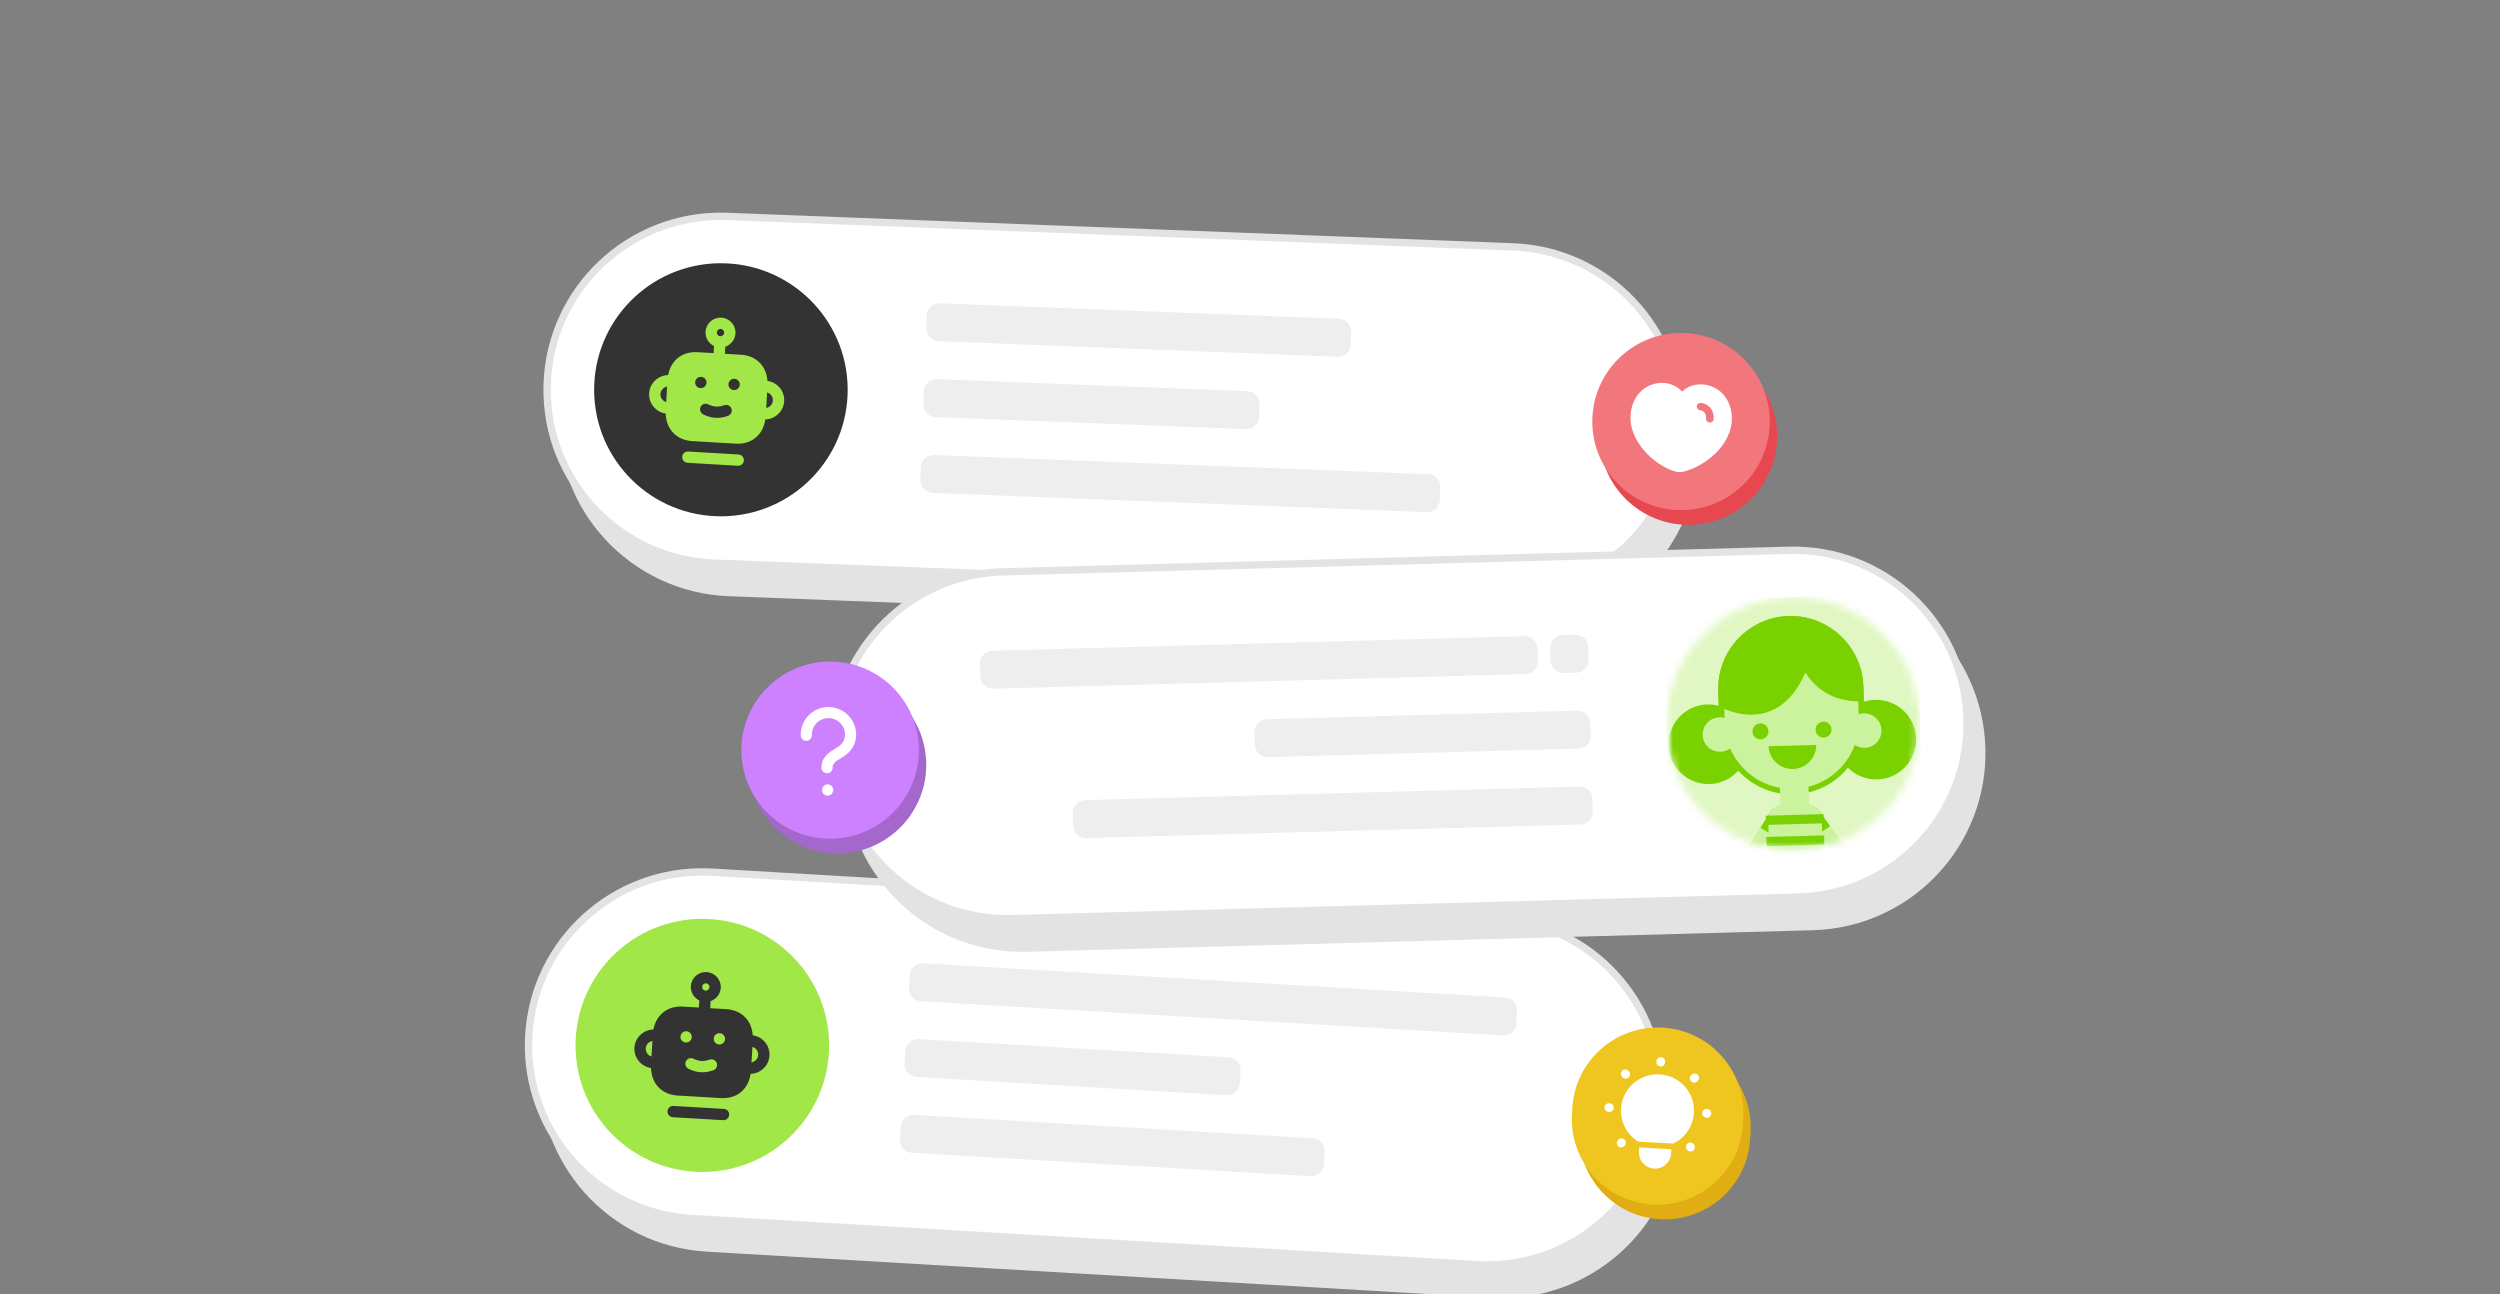 <svg width="340" height="176" viewBox="0 0 340 176" fill="none" xmlns="http://www.w3.org/2000/svg">
<rect x="0" y="0" width="340" height="176" fill="#808080" stroke="none"/>
<g clip-path="url(#clip0_3315_29553)">
<path d="M73.419 144.756C74.203 131.473 85.627 121.339 98.935 122.122L205.646 128.394C218.955 129.177 229.107 140.579 228.324 153.862C227.54 167.145 216.116 177.279 202.808 176.497L96.097 170.224C82.789 169.442 72.636 158.04 73.419 144.756Z" fill="#E3E3E3"/>
<path d="M96.296 118.593L96.905 118.621L203.617 124.894C216.447 125.648 226.28 136.479 225.853 149.224L225.824 149.832C225.069 162.636 214.218 172.452 201.447 172.026L200.838 171.998L94.126 165.725C81.296 164.971 71.463 154.139 71.891 141.394L71.919 140.785C72.674 127.982 83.525 118.166 96.296 118.593Z" fill="white" stroke="#E3E3E3"/>
<path d="M78.304 141.161C78.864 131.673 87.023 124.434 96.529 124.993C106.035 125.552 113.287 133.696 112.727 143.184C112.167 152.672 104.007 159.911 94.502 159.353C84.996 158.793 77.744 150.649 78.304 141.161Z" fill="#A0E747"/>
<path fill-rule="evenodd" clip-rule="evenodd" d="M102.206 144.483L102.33 142.372C102.803 142.523 103.141 142.959 103.11 143.476C103.08 143.993 102.693 144.387 102.206 144.483ZM87.821 142.577C87.851 142.061 88.238 141.666 88.725 141.572L88.6 143.683C88.128 143.531 87.79 143.093 87.821 142.577ZM97.071 141.248L97.072 141.238C97.097 140.818 97.455 140.49 97.886 140.516C98.306 140.541 98.633 140.908 98.609 141.328C98.584 141.747 98.215 142.074 97.795 142.05C97.365 142.024 97.047 141.667 97.071 141.248ZM93.292 144.319C93.479 143.941 93.95 143.794 94.329 143.991C95.038 144.35 95.734 144.392 96.481 144.117C96.88 143.967 97.331 144.167 97.472 144.565C97.623 144.965 97.412 145.404 97.013 145.554C96.445 145.767 95.864 145.856 95.3 145.823C94.737 145.79 94.171 145.633 93.632 145.355C93.253 145.159 93.095 144.698 93.292 144.319ZM92.544 140.971C92.568 140.552 92.937 140.225 93.357 140.25C93.788 140.275 94.105 140.643 94.081 141.062C94.056 141.481 93.697 141.809 93.267 141.784C92.847 141.759 92.518 141.401 92.543 140.982L92.544 140.971ZM96.014 133.736C96.29 133.752 96.502 133.99 96.487 134.256C96.471 134.532 96.233 134.742 95.958 134.728L95.955 134.727L95.952 134.728C95.677 134.71 95.477 134.473 95.493 134.198C95.509 133.932 95.737 133.72 96.014 133.736ZM104.647 143.566C104.729 142.184 103.722 140.995 102.373 140.803C102.372 140.798 102.373 140.794 102.372 140.79C102.225 138.76 100.847 137.365 98.767 137.243L96.585 137.115L96.642 136.153C97.398 135.89 97.973 135.196 98.023 134.347C98.089 133.232 97.221 132.268 96.104 132.202C94.987 132.137 94.022 132.993 93.956 134.107C93.906 134.957 94.386 135.713 95.105 136.063L95.049 137.024L92.866 136.896C90.787 136.774 89.255 137.997 88.869 139.996C88.868 140.001 88.869 140.004 88.868 140.008C87.504 140.042 86.365 141.104 86.284 142.487C86.203 143.863 87.199 145.046 88.538 145.249C88.539 145.253 88.538 145.257 88.538 145.262C88.608 147.389 90.011 148.868 92.153 148.993L98.054 149.34C100.195 149.467 101.763 148.163 102.082 146.057C102.082 146.053 102.083 146.05 102.084 146.045C103.437 146.001 104.566 144.942 104.647 143.566Z" fill="#333333"/>
<path fill-rule="evenodd" clip-rule="evenodd" d="M98.442 150.81L91.593 150.407C91.169 150.383 90.805 150.706 90.78 151.129C90.755 151.552 91.079 151.916 91.503 151.941L98.352 152.344C98.776 152.369 99.14 152.045 99.165 151.622C99.19 151.199 98.866 150.835 98.442 150.81Z" fill="#333333"/>
<path d="M204.709 135.662L125.536 131.008C124.585 130.953 123.769 131.676 123.713 132.625L123.612 134.343C123.556 135.292 124.281 136.106 125.232 136.162L204.405 140.816C205.355 140.872 206.171 140.148 206.227 139.199L206.329 137.481C206.385 136.533 205.659 135.718 204.709 135.662Z" fill="#EEEEEE"/>
<path d="M167.096 143.795L124.927 141.316C123.977 141.26 123.161 141.984 123.105 142.933L123.003 144.651C122.947 145.6 123.673 146.414 124.623 146.47L166.791 148.949C167.742 149.004 168.558 148.281 168.614 147.332L168.715 145.614C168.771 144.665 168.046 143.851 167.096 143.795Z" fill="#EEEEEE"/>
<path d="M178.535 154.81L124.319 151.624C123.368 151.568 122.552 152.291 122.496 153.24L122.395 154.958C122.339 155.907 123.064 156.721 124.015 156.777L178.231 159.964C179.182 160.02 179.998 159.296 180.054 158.348L180.155 156.63C180.211 155.681 179.486 154.866 178.535 154.81Z" fill="#EEEEEE"/>
<path d="M214.838 152.673C215.217 146.269 220.724 141.383 227.141 141.76C233.557 142.138 238.452 147.635 238.074 154.04L238.023 154.898C237.646 161.303 232.138 166.188 225.722 165.812C219.305 165.435 214.41 159.937 214.788 153.533L214.838 152.673Z" fill="#E0AE12"/>
<path d="M213.838 150.673C214.217 144.269 219.724 139.383 226.141 139.76C232.557 140.138 237.452 145.635 237.074 152.04L237.023 152.898C236.646 159.303 231.138 164.188 224.722 163.812C218.305 163.435 213.41 157.937 213.788 151.533L213.838 150.673Z" fill="#EFC620"/>
<path d="M225.904 143.777C226.23 143.796 226.48 144.076 226.461 144.402L226.456 144.478C226.437 144.804 226.156 145.053 225.83 145.034C225.503 145.015 225.254 144.734 225.274 144.408L225.278 144.333C225.297 144.007 225.577 143.758 225.904 143.777Z" fill="white"/>
<path d="M220.645 145.598C220.889 145.381 221.263 145.404 221.482 145.648L221.532 145.704C221.749 145.948 221.727 146.323 221.482 146.539C221.238 146.756 220.863 146.734 220.645 146.49L220.595 146.434C220.377 146.189 220.4 145.816 220.645 145.598Z" fill="white"/>
<path d="M230.863 147.037C231.108 146.82 231.13 146.446 230.913 146.202C230.695 145.958 230.321 145.935 230.076 146.153L230.019 146.203C229.774 146.42 229.753 146.794 229.97 147.038C230.187 147.282 230.562 147.304 230.807 147.088L230.863 147.037Z" fill="white"/>
<path d="M218.215 150.598C218.234 150.272 218.514 150.023 218.842 150.042L218.917 150.048C219.243 150.066 219.493 150.346 219.474 150.672C219.455 150.998 219.174 151.248 218.847 151.228L218.772 151.224C218.445 151.205 218.195 150.924 218.215 150.598Z" fill="white"/>
<path d="M232.122 150.824C231.795 150.804 231.515 151.053 231.496 151.379C231.476 151.706 231.726 151.985 232.052 152.004L232.111 152.008C232.438 152.027 232.718 151.778 232.738 151.452C232.757 151.126 232.507 150.846 232.181 150.827L232.122 150.824Z" fill="white"/>
<path d="M220.969 155.023C221.186 155.267 221.165 155.641 220.92 155.858L220.876 155.897C220.631 156.114 220.257 156.092 220.04 155.848C219.822 155.604 219.844 155.229 220.089 155.012L220.132 154.974C220.377 154.757 220.752 154.779 220.969 155.023Z" fill="white"/>
<path d="M230.318 155.573C230.101 155.328 229.726 155.307 229.481 155.523C229.237 155.74 229.214 156.115 229.432 156.358L229.47 156.402C229.689 156.646 230.063 156.669 230.308 156.451C230.552 156.234 230.574 155.86 230.357 155.616L230.318 155.573Z" fill="white"/>
<path d="M222.783 155.248C221.297 154.326 220.352 152.639 220.462 150.769C220.643 147.698 223.595 145.454 226.737 146.285C228.603 146.782 230.041 148.384 230.324 150.295C230.662 152.595 229.425 154.643 227.56 155.53L222.783 155.248Z" fill="white"/>
<path d="M227.307 156.305L227.273 156.876C227.202 158.079 226.16 159.002 224.956 158.932C223.752 158.861 222.826 157.822 222.896 156.619L222.93 156.047L227.307 156.305Z" fill="white"/>
<path d="M75.924 56.075C76.441 42.779 87.659 32.419 100.98 32.935L207.797 37.076C221.117 37.592 231.497 48.789 230.979 62.086C230.462 75.382 219.244 85.742 205.922 85.226L99.107 81.085C85.786 80.568 75.406 69.371 75.924 56.075Z" fill="#E3E3E3"/>
<path d="M98.961 29.435L205.777 33.576C218.619 34.074 228.668 44.707 228.496 57.458L228.479 58.066C227.981 70.882 217.329 80.914 204.552 80.742L203.941 80.726L97.126 76.585C84.284 76.088 74.235 65.454 74.407 52.703L74.424 52.094C74.922 39.278 85.574 29.247 98.351 29.419L98.961 29.435Z" fill="white" stroke="#E3E3E3"/>
<path d="M80.815 52.342C81.185 42.845 89.198 35.445 98.713 35.814C108.227 36.183 115.641 44.181 115.272 53.678C114.902 63.175 106.889 70.575 97.374 70.206C87.859 69.838 80.445 61.84 80.815 52.342Z" fill="#333333"/>
<path fill-rule="evenodd" clip-rule="evenodd" d="M104.206 55.483L104.33 53.372C104.803 53.523 105.141 53.959 105.11 54.476C105.08 54.993 104.693 55.387 104.206 55.483ZM89.821 53.577C89.851 53.061 90.238 52.666 90.725 52.572L90.6 54.683C90.128 54.531 89.79 54.093 89.821 53.577ZM99.071 52.248L99.072 52.238C99.097 51.818 99.455 51.49 99.886 51.516C100.306 51.541 100.633 51.908 100.609 52.328C100.584 52.747 100.215 53.074 99.795 53.05C99.365 53.024 99.047 52.667 99.071 52.248ZM95.292 55.319C95.479 54.941 95.95 54.794 96.329 54.991C97.038 55.35 97.734 55.392 98.481 55.117C98.88 54.967 99.331 55.167 99.472 55.565C99.623 55.965 99.412 56.404 99.013 56.554C98.445 56.767 97.864 56.856 97.3 56.823C96.737 56.79 96.171 56.633 95.632 56.355C95.253 56.159 95.095 55.698 95.292 55.319ZM94.544 51.971C94.568 51.552 94.937 51.225 95.357 51.25C95.788 51.275 96.105 51.642 96.081 52.062C96.056 52.481 95.697 52.809 95.267 52.783C94.847 52.759 94.518 52.401 94.543 51.982L94.544 51.971ZM98.014 44.736C98.29 44.752 98.502 44.99 98.487 45.256C98.471 45.532 98.233 45.742 97.958 45.728L97.955 45.727L97.952 45.728C97.677 45.71 97.477 45.473 97.493 45.198C97.509 44.932 97.737 44.72 98.014 44.736ZM106.647 54.566C106.729 53.184 105.722 51.995 104.373 51.803C104.372 51.798 104.373 51.794 104.372 51.79C104.225 49.76 102.847 48.365 100.767 48.243L98.585 48.115L98.642 47.154C99.398 46.89 99.973 46.196 100.023 45.346C100.089 44.232 99.221 43.268 98.104 43.202C96.987 43.137 96.022 43.993 95.956 45.107C95.906 45.957 96.386 46.713 97.105 47.063L97.049 48.024L94.866 47.896C92.787 47.774 91.255 48.998 90.869 50.996C90.868 51.001 90.869 51.004 90.868 51.008C89.504 51.042 88.365 52.104 88.284 53.486C88.203 54.863 89.199 56.046 90.538 56.249C90.539 56.253 90.538 56.257 90.538 56.261C90.608 58.389 92.011 59.868 94.153 59.993L100.054 60.34C102.195 60.467 103.763 59.163 104.082 57.057C104.082 57.053 104.083 57.05 104.084 57.045C105.437 57.001 106.566 55.942 106.647 54.566Z" fill="#A0E747"/>
<path fill-rule="evenodd" clip-rule="evenodd" d="M100.442 61.81L93.593 61.407C93.169 61.383 92.805 61.706 92.78 62.129C92.755 62.552 93.079 62.916 93.503 62.941L100.352 63.344C100.776 63.369 101.14 63.045 101.165 62.622C101.19 62.199 100.866 61.835 100.442 61.81Z" fill="#A0E747"/>
<path d="M182.103 43.352L127.833 41.248C126.882 41.211 126.08 41.951 126.043 42.901L125.977 44.62C125.94 45.57 126.681 46.37 127.632 46.407L181.902 48.511C182.853 48.548 183.655 47.808 183.692 46.858L183.759 45.138C183.795 44.189 183.054 43.389 182.103 43.352Z" fill="#EEEEEE"/>
<path d="M169.641 53.202L127.432 51.566C126.48 51.529 125.679 52.269 125.642 53.218L125.575 54.938C125.538 55.888 126.28 56.688 127.231 56.725L169.441 58.361C170.392 58.398 171.193 57.658 171.23 56.708L171.297 54.988C171.334 54.039 170.593 53.239 169.641 53.202Z" fill="#EEEEEE"/>
<path d="M194.221 64.488L127.03 61.884C126.079 61.847 125.278 62.587 125.241 63.536L125.174 65.256C125.137 66.206 125.878 67.006 126.83 67.043L194.02 69.647C194.972 69.684 195.773 68.944 195.81 67.995L195.877 66.275C195.914 65.325 195.173 64.525 194.221 64.488Z" fill="#EEEEEE"/>
<path d="M217.56 58.866C217.819 52.218 223.427 47.038 230.088 47.295C236.748 47.553 241.938 53.151 241.68 59.799C241.422 66.448 235.813 71.628 229.153 71.37C222.492 71.112 217.302 65.514 217.56 58.866Z" fill="#E7474F"/>
<path d="M216.56 56.866C216.819 50.218 222.427 45.038 229.088 45.295C235.748 45.553 240.938 51.151 240.68 57.799C240.422 64.448 234.813 69.628 228.153 69.37C221.492 69.112 216.302 63.514 216.56 56.866Z" fill="#F2777D"/>
<path fill-rule="evenodd" clip-rule="evenodd" d="M232.52 57.471L232.503 57.471C232.218 57.449 232.003 57.209 232.023 56.932C232.07 56.296 231.765 55.87 231.208 55.792C230.926 55.753 230.729 55.499 230.769 55.224C230.808 54.95 231.071 54.757 231.353 54.797C232.457 54.95 233.141 55.837 233.056 57.005C233.035 57.277 232.797 57.482 232.52 57.471ZM232.657 52.501C231.485 52.087 229.838 52.176 228.769 53.266C227.738 52.103 226.158 51.879 224.966 52.205C222.235 52.944 221.275 55.951 221.952 58.312C223.022 62.024 226.974 64.158 228.354 64.211C229.586 64.259 233.851 62.481 235.193 58.824C236.051 56.523 235.326 53.452 232.657 52.501Z" fill="white"/>
<path d="M114.9 106.018C114.534 92.717 125.04 81.638 138.366 81.272L245.222 78.343C258.548 77.977 269.648 88.464 270.014 101.765C270.38 115.066 259.874 126.145 246.548 126.511L139.692 129.44C126.366 129.806 115.266 119.319 114.9 106.018Z" fill="#E3E3E3"/>
<path d="M243.235 74.842C256.082 74.49 266.816 84.436 267.49 97.17L267.515 97.779C267.867 110.6 257.904 121.314 245.144 121.987L244.534 122.011L137.678 124.94C124.831 125.292 114.098 115.347 113.424 102.613L113.399 102.004C113.047 89.183 123.01 78.469 135.771 77.796L136.38 77.772L243.235 74.842Z" fill="white" stroke="#E3E3E3"/>
<path d="M207.337 86.517L134.95 88.501C133.998 88.527 133.248 89.319 133.274 90.269L133.321 91.989C133.347 92.939 134.14 93.688 135.092 93.662L207.479 91.677C208.43 91.651 209.181 90.86 209.155 89.91L209.107 88.19C209.081 87.24 208.288 86.49 207.337 86.517Z" fill="#EEEEEE"/>
<path d="M214.231 86.327L212.508 86.374C211.556 86.4 210.805 87.192 210.832 88.142L210.879 89.862C210.905 90.812 211.698 91.561 212.65 91.535L214.373 91.488C215.325 91.462 216.075 90.671 216.049 89.72L216.002 88C215.976 87.05 215.183 86.301 214.231 86.327Z" fill="#EEEEEE"/>
<path d="M214.515 96.649L172.29 97.807C171.338 97.833 170.588 98.624 170.614 99.574L170.661 101.294C170.687 102.245 171.48 102.994 172.432 102.967L214.657 101.81C215.609 101.784 216.36 100.992 216.334 100.042L216.286 98.322C216.26 97.372 215.467 96.623 214.515 96.649Z" fill="#EEEEEE"/>
<path d="M214.799 106.971L147.583 108.814C146.631 108.84 145.881 109.631 145.907 110.581L145.954 112.302C145.98 113.252 146.773 114.001 147.725 113.975L214.941 112.132C215.893 112.106 216.643 111.314 216.617 110.364L216.57 108.644C216.544 107.694 215.751 106.945 214.799 106.971Z" fill="#EEEEEE"/>
<mask id="mask0_3315_29553" style="mask-type:luminance" maskUnits="userSpaceOnUse" x="226" y="81" width="36" height="35">
<path d="M226.65 98.9C226.388 89.399 233.892 81.485 243.411 81.224C252.93 80.963 260.858 88.454 261.12 97.954C261.381 107.455 253.877 115.369 244.358 115.63C234.84 115.89 226.911 108.4 226.65 98.9Z" fill="white"/>
</mask>
<g mask="url(#mask0_3315_29553)">
<path d="M260.646 80.752L226.177 81.697L227.123 116.102L261.593 115.157L260.646 80.752Z" fill="#E0F7C3"/>
<mask id="mask1_3315_29553" style="mask-type:luminance" maskUnits="userSpaceOnUse" x="226" y="81" width="36" height="36">
<path d="M260.232 81.349L226.351 82.278L227.281 116.098L261.164 115.169L260.232 81.349Z" fill="white"/>
</mask>
<g mask="url(#mask1_3315_29553)">
<path d="M234.807 122.994L233.329 122.051L240.845 110.303C240.908 110.207 240.987 110.124 241.083 110.058C241.178 109.992 241.283 109.946 241.395 109.921C241.508 109.895 241.623 109.894 241.737 109.914C241.85 109.933 241.958 109.975 242.054 110.038C242.151 110.101 242.234 110.18 242.302 110.275C242.369 110.37 242.414 110.475 242.44 110.587C242.465 110.699 242.467 110.816 242.447 110.927C242.427 111.041 242.385 111.148 242.322 111.247L234.804 122.994H234.807Z" fill="#CBF29C"/>
<path d="M242.057 110.04C241.961 109.978 241.851 109.935 241.739 109.916C241.628 109.896 241.511 109.897 241.399 109.923C241.286 109.949 241.179 109.994 241.086 110.06C240.993 110.126 240.911 110.209 240.849 110.306L239.414 112.581L240.913 113.49L242.328 111.249C242.391 111.152 242.433 111.043 242.452 110.93C242.472 110.816 242.471 110.701 242.445 110.589C242.419 110.477 242.374 110.37 242.308 110.277C242.242 110.182 242.158 110.103 242.061 110.04L242.057 110.04Z" fill="#7AD100"/>
<path d="M254.064 122.504L255.489 121.481L247.339 110.164C247.27 110.071 247.187 109.992 247.088 109.931C246.989 109.871 246.882 109.831 246.768 109.812C246.654 109.792 246.537 109.798 246.426 109.821C246.314 109.847 246.209 109.894 246.114 109.963C245.926 110.099 245.798 110.303 245.761 110.532C245.725 110.761 245.779 110.996 245.915 111.184L254.066 122.504H254.064Z" fill="#CBF29C"/>
<path d="M246.111 109.965C246.204 109.897 246.311 109.849 246.423 109.823C246.535 109.798 246.65 109.792 246.764 109.814C246.878 109.834 246.987 109.873 247.084 109.934C247.182 109.994 247.266 110.073 247.334 110.166L248.891 112.36L247.444 113.349L245.909 111.187C245.773 110.999 245.718 110.763 245.755 110.534C245.792 110.306 245.919 110.101 246.108 109.965L246.111 109.965Z" fill="#7AD100"/>
<path d="M255.312 106.004C258.307 105.921 260.669 103.431 260.586 100.441C260.504 97.452 258.009 95.095 255.014 95.177C252.019 95.259 249.657 97.749 249.739 100.739C249.821 103.729 252.317 106.086 255.312 106.004Z" fill="#7AD100"/>
<path d="M232.498 106.629C235.493 106.547 237.854 104.056 237.772 101.067C237.691 98.077 235.195 95.72 232.2 95.802C229.205 95.884 226.843 98.374 226.926 101.364C227.008 104.354 229.503 106.711 232.498 106.629Z" fill="#7AD100"/>
<path d="M243.951 108.026C238.51 108.175 233.963 103.879 233.814 98.448L233.689 93.9C233.539 88.471 237.843 83.931 243.284 83.781C248.726 83.632 253.273 87.93 253.422 93.359L253.547 97.907C253.697 103.338 249.391 107.876 243.951 108.026Z" fill="#7AD100"/>
<path d="M245.908 105.336L242.032 105.443L242.228 112.552L246.104 112.445L245.908 105.336Z" fill="#CBF29C"/>
<path d="M243.305 84.525C238.268 84.664 234.296 88.852 234.434 93.88L234.559 98.427C234.698 103.455 238.894 107.42 243.932 107.281C248.969 107.143 252.94 102.955 252.801 97.927L252.676 93.38C252.538 88.352 248.342 84.387 243.305 84.525Z" fill="#CBF29C"/>
<path d="M253.478 95.377L253.427 93.542C253.271 87.867 248.422 83.35 242.752 83.809C237.566 84.229 233.547 88.647 233.691 93.898L233.751 96.044C233.751 96.06 241.546 100.63 245.533 91.47C247.345 94.286 250.025 95.51 253.44 95.383C253.453 95.4 253.478 95.402 253.478 95.377Z" fill="#7AD100"/>
<path d="M233.971 102.24C235.267 102.205 236.289 101.128 236.253 99.834C236.218 98.539 235.139 97.52 233.842 97.555C232.546 97.591 231.524 98.668 231.559 99.962C231.595 101.256 232.674 102.276 233.971 102.24Z" fill="#CBF29C"/>
<path d="M253.599 101.703C254.895 101.667 255.917 100.59 255.88 99.296C255.845 98.001 254.766 96.982 253.469 97.017C252.173 97.053 251.151 98.13 251.186 99.424C251.223 100.718 252.302 101.738 253.599 101.703Z" fill="#CBF29C"/>
<path d="M240.21 100.213C240.063 100.368 239.872 100.477 239.663 100.523C239.454 100.572 239.234 100.555 239.035 100.479C238.837 100.404 238.661 100.269 238.538 100.094C238.414 99.919 238.345 99.711 238.339 99.497C238.333 99.283 238.391 99.071 238.506 98.89C238.62 98.708 238.786 98.564 238.98 98.477C239.175 98.391 239.393 98.362 239.604 98.399C239.815 98.434 240.013 98.532 240.168 98.68C240.272 98.778 240.355 98.893 240.413 99.025C240.47 99.154 240.504 99.295 240.507 99.437C240.512 99.579 240.488 99.72 240.436 99.854C240.385 99.987 240.307 100.108 240.21 100.213Z" fill="#7AD100"/>
<path d="M240.53 101.486C240.566 102.335 240.935 103.135 241.557 103.714C242.179 104.293 243.006 104.606 243.855 104.583C244.704 104.56 245.513 104.203 246.104 103.589C246.693 102.977 247.019 102.156 247.007 101.308L240.53 101.486Z" fill="#7AD100"/>
<path d="M248.79 99.977C248.643 100.133 248.451 100.242 248.243 100.288C248.034 100.334 247.814 100.32 247.615 100.244C247.417 100.168 247.241 100.033 247.119 99.858C246.994 99.684 246.925 99.476 246.919 99.261C246.913 99.047 246.971 98.836 247.086 98.654C247.2 98.473 247.366 98.329 247.56 98.242C247.755 98.156 247.973 98.127 248.184 98.164C248.395 98.201 248.593 98.297 248.748 98.444C248.852 98.543 248.935 98.658 248.993 98.79C249.05 98.919 249.081 99.06 249.086 99.202C249.089 99.344 249.066 99.485 249.015 99.619C248.965 99.751 248.887 99.873 248.79 99.977Z" fill="#7AD100"/>
<path d="M242.516 109.4L245.61 109.315C245.886 109.307 246.158 109.354 246.414 109.453C246.671 109.55 246.905 109.699 247.105 109.888C247.304 110.076 247.464 110.302 247.577 110.552C247.69 110.801 247.75 111.073 247.758 111.346L247.888 116.082L240.608 116.282L240.477 111.545C240.47 111.27 240.516 110.998 240.615 110.74C240.714 110.483 240.862 110.248 241.051 110.049C241.239 109.85 241.466 109.69 241.718 109.577C241.969 109.464 242.24 109.405 242.516 109.398V109.4Z" fill="#CBF29C"/>
<path d="M248.003 110.721L240.146 110.937L240.181 112.186L248.037 111.97L248.003 110.721Z" fill="#7AD100"/>
<path d="M248.082 113.612L240.226 113.827L240.26 115.077L248.116 114.861L248.082 113.612Z" fill="#7AD100"/>
</g>
</g>
<path d="M101.836 104.349C101.653 97.699 106.906 92.159 113.569 91.976C120.232 91.794 125.782 97.037 125.965 103.688C126.148 110.338 120.894 115.878 114.232 116.06C107.569 116.243 102.019 111 101.836 104.349Z" fill="#A467CC"/>
<path d="M100.836 102.349C100.653 95.699 105.906 90.159 112.569 89.976C119.232 89.794 124.782 95.037 124.965 101.688C125.148 108.338 119.894 113.878 113.232 114.06C106.569 114.243 101.019 109 100.836 102.349Z" fill="#CD81FF"/>
<path fill-rule="evenodd" clip-rule="evenodd" d="M112.544 106.673C112.127 106.685 111.797 107.031 111.809 107.448L111.81 107.501C111.822 107.918 112.169 108.219 112.586 108.208C113.003 108.197 113.332 107.824 113.32 107.407C113.309 106.99 112.961 106.662 112.544 106.673Z" fill="white"/>
<path fill-rule="evenodd" clip-rule="evenodd" d="M112.563 96.157C110.485 96.214 108.84 97.948 108.897 100.023C108.908 100.44 109.256 100.768 109.673 100.756C110.09 100.745 110.42 100.399 110.408 99.981C110.374 98.739 111.36 97.7 112.605 97.666C113.85 97.632 114.891 98.615 114.925 99.858C114.946 100.619 114.571 101.232 113.802 101.684L113.633 101.785C112.85 102.251 111.666 102.953 111.726 104.438C111.743 104.851 112.089 105.174 112.502 105.162L112.512 105.162C112.929 105.146 113.253 104.794 113.237 104.378C113.215 103.83 113.664 103.523 114.405 103.082L114.577 102.979C115.812 102.254 116.472 101.13 116.436 99.816C116.379 97.741 114.641 96.1 112.563 96.157Z" fill="white"/>
</g>
<defs>
<clipPath id="clip0_3315_29553">
<rect width="200" height="148" fill="white" transform="translate(70 28)"/>
</clipPath>
</defs>
</svg>
